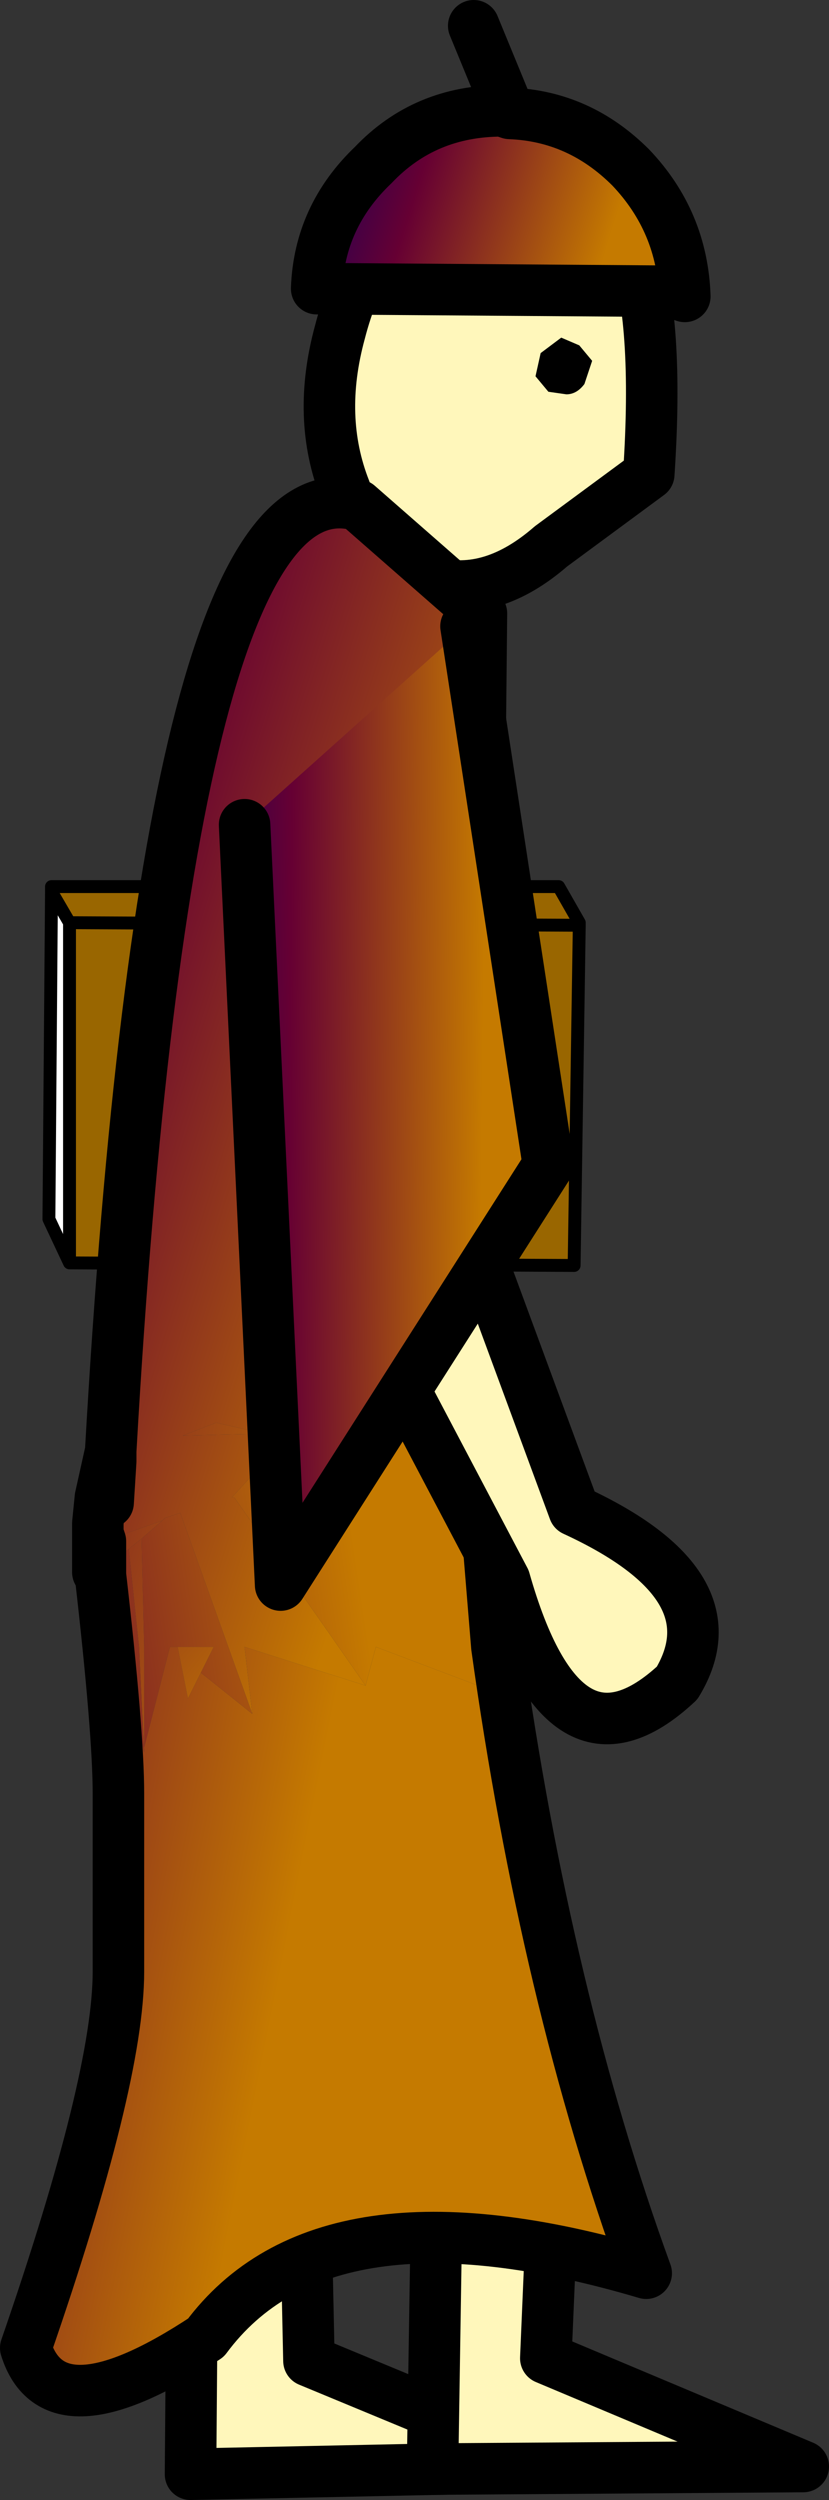 <?xml version="1.0" encoding="UTF-8" standalone="no"?>
<svg xmlns:xlink="http://www.w3.org/1999/xlink" height="48.5px" width="16.1px" xmlns="http://www.w3.org/2000/svg">
  <rect width="100%" height="100%" fill="#333333" stroke="none"/>
  <g transform="matrix(1.0, 0.0, 0.0, 1.0, 56.55, 30.4)">
    <path d="M-45.6 17.45 L-52.85 17.6 -52.8 11.3 -50.6 13.05 -50.55 15.4 -45.6 17.45" fill="#fff7bb" fill-rule="evenodd" stroke="none"/>
    <path d="M-45.6 17.45 L-52.85 17.6 -52.8 11.3 -50.6 13.05 -50.55 15.4 -45.6 17.45 Z" fill="none" stroke="#000000" stroke-linecap="round" stroke-linejoin="round" stroke-width="1.0"/>
    <path d="M-40.95 17.45 L-48.15 17.5 -48.05 11.15 -45.85 13.0 -45.95 15.35 -40.95 17.45" fill="#fff7bb" fill-rule="evenodd" stroke="none"/>
    <path d="M-40.95 17.45 L-48.15 17.5 -48.05 11.15 -45.85 13.0 -45.95 15.35 -40.95 17.45 Z" fill="none" stroke="#000000" stroke-linecap="round" stroke-linejoin="round" stroke-width="1.0"/>
    <path d="M-49.95 -23.95 Q-49.5 -25.7 -48.3 -26.65 -47.15 -27.65 -45.95 -27.35 -44.8 -27.05 -44.25 -25.6 -43.75 -24.2 -43.95 -21.2 L-45.85 -19.8 Q-47.0 -18.8 -48.15 -19.1 -49.35 -19.45 -49.85 -20.9 -50.4 -22.3 -49.95 -23.95" fill="#fff7bb" fill-rule="evenodd" stroke="none"/>
    <path d="M-49.95 -23.95 Q-50.4 -22.3 -49.85 -20.9 -49.35 -19.45 -48.15 -19.1 -47.0 -18.8 -45.85 -19.8 L-43.95 -21.2 Q-43.75 -24.2 -44.25 -25.6 -44.8 -27.05 -45.95 -27.35 -47.15 -27.65 -48.3 -26.65 -49.5 -25.7 -49.95 -23.95 Z" fill="none" stroke="#000000" stroke-linecap="round" stroke-linejoin="round" stroke-width="1.0"/>
    <path d="M-45.2 -22.95 Q-45.35 -22.75 -45.55 -22.75 L-45.9 -22.8 -46.15 -23.1 -46.05 -23.55 -45.65 -23.85 -45.3 -23.7 -45.05 -23.4 -45.2 -22.95" fill="#000000" fill-rule="evenodd" stroke="none"/>
    <path d="M-49.3 -27.2 Q-48.3 -28.25 -46.8 -28.25 L-46.65 -28.2 Q-45.3 -28.15 -44.3 -27.15 -43.3 -26.1 -43.25 -24.65 L-43.55 -24.75 -50.4 -24.8 Q-50.35 -26.2 -49.3 -27.2" fill="url(#gradient0)" fill-rule="evenodd" stroke="none"/>
    <path d="M-49.3 -27.2 Q-50.35 -26.2 -50.4 -24.8 L-43.55 -24.75 -43.25 -24.65 Q-43.3 -26.1 -44.3 -27.15 -45.3 -28.15 -46.65 -28.2 L-46.8 -28.25 Q-48.3 -28.25 -49.3 -27.2 M-46.65 -28.2 L-47.35 -29.9" fill="none" stroke="#000000" stroke-linecap="round" stroke-linejoin="round" stroke-width="1.0"/>
    <path d="M-55.55 -13.2 L-45.7 -13.2 -45.3 -12.5 -45.3 -12.45 -55.2 -12.5 -45.3 -12.45 -45.4 -5.85 -55.2 -5.9 -55.2 -12.5 -55.55 -13.1 -55.55 -13.2" fill="#996600" fill-rule="evenodd" stroke="none"/>
    <path d="M-55.55 -13.2 L-55.55 -13.1 -55.6 -13.2 -55.55 -13.2" fill="#ff0000" fill-rule="evenodd" stroke="none"/>
    <path d="M-55.55 -13.1 L-55.2 -12.5 -55.2 -5.9 -55.6 -6.75 -55.55 -13.1" fill="#ffffff" fill-rule="evenodd" stroke="none"/>
    <path d="M-45.3 -12.45 L-45.3 -12.5 -45.7 -13.2 -55.55 -13.2 -55.55 -13.1 -55.2 -12.5 -45.3 -12.45 -45.4 -5.85 -55.2 -5.9 -55.6 -6.75 -55.55 -13.1 M-55.2 -5.9 L-55.2 -12.5" fill="none" stroke="#000000" stroke-linecap="round" stroke-linejoin="round" stroke-width="0.25"/>
    <path d="M-54.45 -1.25 L-54.4 -2.05 -54.4 -2.25 Q-53.3 -21.6 -49.6 -20.6 L-47.2 -18.5 -47.35 -3.6 -47.4 -3.6 -47.5 -3.8 -47.45 -3.6 -49.2 -3.35 -48.7 -3.2 -49.2 -2.9 -50.3 -4.15 -51.7 -2.65 -52.35 -2.8 -53.0 -2.55 -50.9 -2.6 -52.0 -1.4 -52.05 -1.35 -52.0 -1.35 -49.45 2.3 -51.8 1.55 -51.65 2.85 -53.05 -1.05 -53.35 -0.95 -53.4 -0.9 -54.25 -0.6 -54.6 -0.5 -54.65 -0.65 -54.6 -0.5 -54.65 -0.5 -54.65 -0.65 -54.65 -0.85 -54.6 -1.35 -54.55 -1.35 -54.45 -1.25 M-54.05 -0.35 L-53.8 -0.55 -53.75 1.55 -53.75 3.5 -53.75 3.6 -53.85 1.55 -54.05 -0.35 M-47.4 -2.9 L-47.4 -2.75 -47.75 -2.95 -47.8 -3.0 -47.4 -2.9" fill="url(#gradient1)" fill-rule="evenodd" stroke="none"/>
    <path d="M-54.6 -0.5 L-54.25 -0.6 -54.6 -0.35 -54.6 -0.5 -54.6 -0.3 -54.65 -0.3 -54.65 -0.5 -54.6 -0.5" fill="url(#gradient2)" fill-rule="evenodd" stroke="none"/>
    <path d="M-54.25 -0.6 L-53.4 -0.9 -53.8 -0.55 -54.05 -0.35 -54.55 0.05 -54.55 0.0 -54.3 -0.2 -54.55 -0.05 -54.6 -0.35 -54.25 -0.6 M-54.65 0.1 L-54.75 0.2 -54.8 0.2 -54.65 0.1 -54.6 0.05 -54.65 0.1 M-54.65 0.0 L-54.8 0.1 -54.85 0.1 -54.65 -0.3 -54.65 0.0 -54.65 -0.3 -54.6 -0.3 -54.6 -0.05 -54.65 0.0" fill="url(#gradient3)" fill-rule="evenodd" stroke="none"/>
    <path d="M-51.65 2.85 L-51.8 1.55 -49.45 2.3 -49.25 1.55 -47.0 2.4 -47.05 1.55 -46.9 1.55 Q-45.95 8.35 -44.0 13.7 -50.25 11.85 -52.55 14.95 -55.5 16.9 -56.05 15.15 -54.25 9.95 -54.25 7.85 L-54.25 4.4 Q-54.25 3.2 -54.6 0.15 L-54.6 0.05 -54.55 0.0 -54.55 0.05 -54.55 0.1 -54.35 1.55 Q-54.35 1.75 -54.2 1.55 L-53.75 3.6 -53.75 3.5 -53.25 1.55 -53.1 1.55 -52.9 2.55 -52.65 2.05 -51.65 2.85 M-47.45 -3.6 L-47.5 -3.8 -47.4 -3.6 -47.45 -3.6 M-46.9 -2.65 L-47.2 -2.1 -47.2 -2.05 -47.1 0.65 -47.3 -2.65 -47.25 -2.65 -47.2 -2.65 -46.9 -2.65 M-54.6 -0.5 L-54.6 -0.35 -54.55 -0.05 -54.6 -0.05 -54.6 -0.3 -54.6 -0.5 M-47.2 -2.65 L-47.2 -2.1 -47.2 -2.65" fill="url(#gradient4)" fill-rule="evenodd" stroke="none"/>
    <path d="M-53.4 -0.9 L-53.35 -0.95 -53.05 -1.05 -51.65 2.85 -52.65 2.05 -52.4 1.55 -53.1 1.55 -53.25 1.55 -53.75 3.5 -53.75 1.55 -53.8 -0.55 -53.4 -0.9 M-49.45 2.3 L-52.0 -1.35 -52.05 -1.35 -52.0 -1.4 -50.9 -2.6 -50.55 -2.95 -48.7 -2.6 -47.3 -2.65 -47.1 0.65 -47.05 1.55 -47.0 2.4 -49.25 1.55 -49.45 2.3 M-47.25 -3.05 L-47.05 -3.0 -46.95 -2.95 -46.5 -2.75 -46.7 -2.7 -46.9 -2.8 -47.0 -2.85 -47.25 -3.0 -47.3 -3.05 -47.25 -3.05 -47.25 -3.0 -47.25 -3.05 M-54.6 0.15 L-54.65 0.1 -54.6 0.05 -54.6 0.15 M-54.55 0.05 L-54.05 -0.35 -53.85 1.55 -53.75 3.6 -54.2 1.55 -54.55 0.1 -54.55 0.05" fill="url(#gradient5)" fill-rule="evenodd" stroke="none"/>
    <path d="M-50.9 -2.6 L-53.0 -2.55 -52.35 -2.8 -51.7 -2.65 -50.75 -3.15 -49.2 -2.9 -48.7 -3.2 -47.8 -3.0 -47.75 -2.95 -47.4 -2.75 -47.4 -2.9 -47.35 -2.9 -47.3 -2.9 -47.3 -3.05 -47.25 -3.0 -47.0 -2.85 -46.9 -2.8 -46.7 -2.7 -46.85 -2.65 -46.9 -2.65 -47.2 -2.65 -47.25 -3.0 -47.25 -2.65 -47.3 -2.65 -48.7 -2.6 -50.55 -2.95 -50.9 -2.6" fill="url(#gradient6)" fill-rule="evenodd" stroke="none"/>
    <path d="M-51.7 -2.65 L-50.3 -4.15 -49.2 -2.9 -50.75 -3.15 -51.7 -2.65" fill="url(#gradient7)" fill-rule="evenodd" stroke="none"/>
    <path d="M-48.7 -3.2 L-49.2 -3.35 -47.45 -3.6 -47.4 -3.6 -47.35 -3.6 -47.25 -3.55 -47.15 -3.55 -47.25 -3.35 -47.25 -3.3 -47.3 -3.05 -47.3 -2.9 -47.35 -2.9 -47.4 -2.9 -47.8 -3.0 -48.7 -3.2 M-47.25 -3.55 L-47.25 -3.35 -47.25 -3.55" fill="url(#gradient8)" fill-rule="evenodd" stroke="none"/>
    <path d="M-46.65 1.55 L-46.65 1.6 -46.8 1.55 -46.65 1.55" fill="url(#gradient9)" fill-rule="evenodd" stroke="none"/>
    <path d="M-52.65 2.05 L-52.9 2.55 -53.1 1.55 -52.4 1.55 -52.65 2.05" fill="url(#gradient10)" fill-rule="evenodd" stroke="none"/>
    <path d="M-47.35 -3.6 L-47.2 -18.5 -49.6 -20.6 Q-53.3 -21.6 -54.4 -2.25 L-54.4 -2.05 -54.45 -1.25 M-54.6 -1.35 L-54.65 -0.85 -54.65 -0.65 -54.6 -0.5 -54.6 -0.3 -54.6 -0.05 -54.6 0.05 -54.6 0.15 Q-54.25 3.2 -54.25 4.4 L-54.25 7.85 Q-54.25 9.95 -56.05 15.15 -55.5 16.9 -52.55 14.95 -50.25 11.85 -44.0 13.7 -45.95 8.35 -46.9 1.55 L-47.2 -2.1 -47.2 -2.65 -47.25 -3.0 -47.25 -3.05 -47.25 -3.3 -47.25 -3.35 -47.25 -3.55 M-54.65 0.1 L-54.65 0.0 -54.65 -0.3 -54.65 -0.5 -54.65 -0.65 M-54.4 -2.25 L-54.6 -1.35" fill="none" stroke="#000000" stroke-linecap="round" stroke-linejoin="round" stroke-width="1.0"/>
    <path d="M-50.15 -6.2 L-47.55 -6.7 -47.45 -6.65 -45.4 -1.1 Q-42.25 0.35 -43.4 2.25 -45.6 4.3 -46.75 0.25 L-50.15 -6.2" fill="#fff7bb" fill-rule="evenodd" stroke="none"/>
    <path d="M-50.15 -6.2 L-46.75 0.25 Q-45.6 4.3 -43.4 2.25 -42.25 0.35 -45.4 -1.1 L-47.45 -6.65 -47.55 -6.7 -50.15 -6.2 Z" fill="none" stroke="#000000" stroke-linecap="round" stroke-linejoin="round" stroke-width="1.0"/>
    <path d="M-47.5 -18.25 L-45.9 -7.8 -51.1 0.35 -51.8 -14.4 -47.5 -18.25" fill="url(#gradient11)" fill-rule="evenodd" stroke="none"/>
    <path d="M-51.8 -14.4 L-51.1 0.35 -45.9 -7.8 -47.5 -18.25" fill="none" stroke="#000000" stroke-linecap="round" stroke-linejoin="round" stroke-width="1.0"/>
  </g>
  <defs>
    <linearGradient gradientTransform="matrix(-0.004, -0.001, -0.006, 0.019, -61.7, 16.85)" gradientUnits="userSpaceOnUse" id="gradient0" spreadMethod="pad" x1="-819.2" x2="819.2">
      <stop offset="0.0" stop-color="#c57a00"/>
      <stop offset="0.573" stop-color="#660033"/>
      <stop offset="1.0" stop-color="#000066"/>
    </linearGradient>
    <linearGradient gradientTransform="matrix(-0.008, -0.003, -0.006, 0.019, -55.9, -3.75)" gradientUnits="userSpaceOnUse" id="gradient1" spreadMethod="pad" x1="-819.2" x2="819.2">
      <stop offset="0.0" stop-color="#c57a00"/>
      <stop offset="0.573" stop-color="#660033"/>
      <stop offset="1.0" stop-color="#000066"/>
    </linearGradient>
    <linearGradient gradientTransform="matrix(-0.008, 0.0, 2.0E-4, 0.021, -56.5, -1.15)" gradientUnits="userSpaceOnUse" id="gradient2" spreadMethod="pad" x1="-819.2" x2="819.2">
      <stop offset="0.0" stop-color="#c57a00"/>
      <stop offset="0.573" stop-color="#660033"/>
      <stop offset="1.0" stop-color="#000066"/>
    </linearGradient>
    <linearGradient gradientTransform="matrix(-0.008, -0.002, -0.004, 0.02, -56.6, -1.8)" gradientUnits="userSpaceOnUse" id="gradient3" spreadMethod="pad" x1="-819.2" x2="819.2">
      <stop offset="0.0" stop-color="#c57a00"/>
      <stop offset="0.573" stop-color="#660033"/>
      <stop offset="1.0" stop-color="#000066"/>
    </linearGradient>
    <linearGradient gradientTransform="matrix(-0.008, -0.002, -0.004, 0.02, -56.6, 1.0)" gradientUnits="userSpaceOnUse" id="gradient4" spreadMethod="pad" x1="-819.2" x2="819.2">
      <stop offset="0.0" stop-color="#c57a00"/>
      <stop offset="0.573" stop-color="#660033"/>
      <stop offset="1.0" stop-color="#000066"/>
    </linearGradient>
    <linearGradient gradientTransform="matrix(-0.008, 0.001, 0.003, 0.02, -56.25, 0.15)" gradientUnits="userSpaceOnUse" id="gradient5" spreadMethod="pad" x1="-819.2" x2="819.2">
      <stop offset="0.0" stop-color="#c57a00"/>
      <stop offset="0.573" stop-color="#660033"/>
      <stop offset="1.0" stop-color="#000066"/>
    </linearGradient>
    <linearGradient gradientTransform="matrix(-0.008, -0.001, -0.004, 0.02, -56.05, -2.45)" gradientUnits="userSpaceOnUse" id="gradient6" spreadMethod="pad" x1="-819.2" x2="819.2">
      <stop offset="0.0" stop-color="#c57a00"/>
      <stop offset="0.573" stop-color="#660033"/>
      <stop offset="1.0" stop-color="#000066"/>
    </linearGradient>
    <linearGradient gradientTransform="matrix(-0.008, 2.0E-4, 5.0E-4, 0.021, -55.6, -2.0)" gradientUnits="userSpaceOnUse" id="gradient7" spreadMethod="pad" x1="-819.2" x2="819.2">
      <stop offset="0.0" stop-color="#c57a00"/>
      <stop offset="0.573" stop-color="#660033"/>
      <stop offset="1.0" stop-color="#000066"/>
    </linearGradient>
    <linearGradient gradientTransform="matrix(-0.007, -0.004, -0.01, 0.018, -55.8, -4.4)" gradientUnits="userSpaceOnUse" id="gradient8" spreadMethod="pad" x1="-819.2" x2="819.2">
      <stop offset="0.0" stop-color="#c57a00"/>
      <stop offset="0.573" stop-color="#660033"/>
      <stop offset="1.0" stop-color="#000066"/>
    </linearGradient>
    <linearGradient gradientTransform="matrix(-0.007, -0.004, -0.01, 0.018, -55.55, -1.4)" gradientUnits="userSpaceOnUse" id="gradient9" spreadMethod="pad" x1="-819.2" x2="819.2">
      <stop offset="0.0" stop-color="#c57a00"/>
      <stop offset="0.573" stop-color="#660033"/>
      <stop offset="1.0" stop-color="#000066"/>
    </linearGradient>
    <linearGradient gradientTransform="matrix(-0.006, -0.005, -0.013, 0.016, -54.95, -2.55)" gradientUnits="userSpaceOnUse" id="gradient10" spreadMethod="pad" x1="-819.2" x2="819.2">
      <stop offset="0.0" stop-color="#c57a00"/>
      <stop offset="0.573" stop-color="#660033"/>
      <stop offset="1.0" stop-color="#000066"/>
    </linearGradient>
    <linearGradient gradientTransform="matrix(-0.004, 0.0, -1.0E-4, 0.009, -50.45, -9.4)" gradientUnits="userSpaceOnUse" id="gradient11" spreadMethod="pad" x1="-819.2" x2="819.2">
      <stop offset="0.0" stop-color="#c57a00"/>
      <stop offset="0.573" stop-color="#660033"/>
      <stop offset="1.0" stop-color="#000066"/>
    </linearGradient>
  </defs>
</svg>
